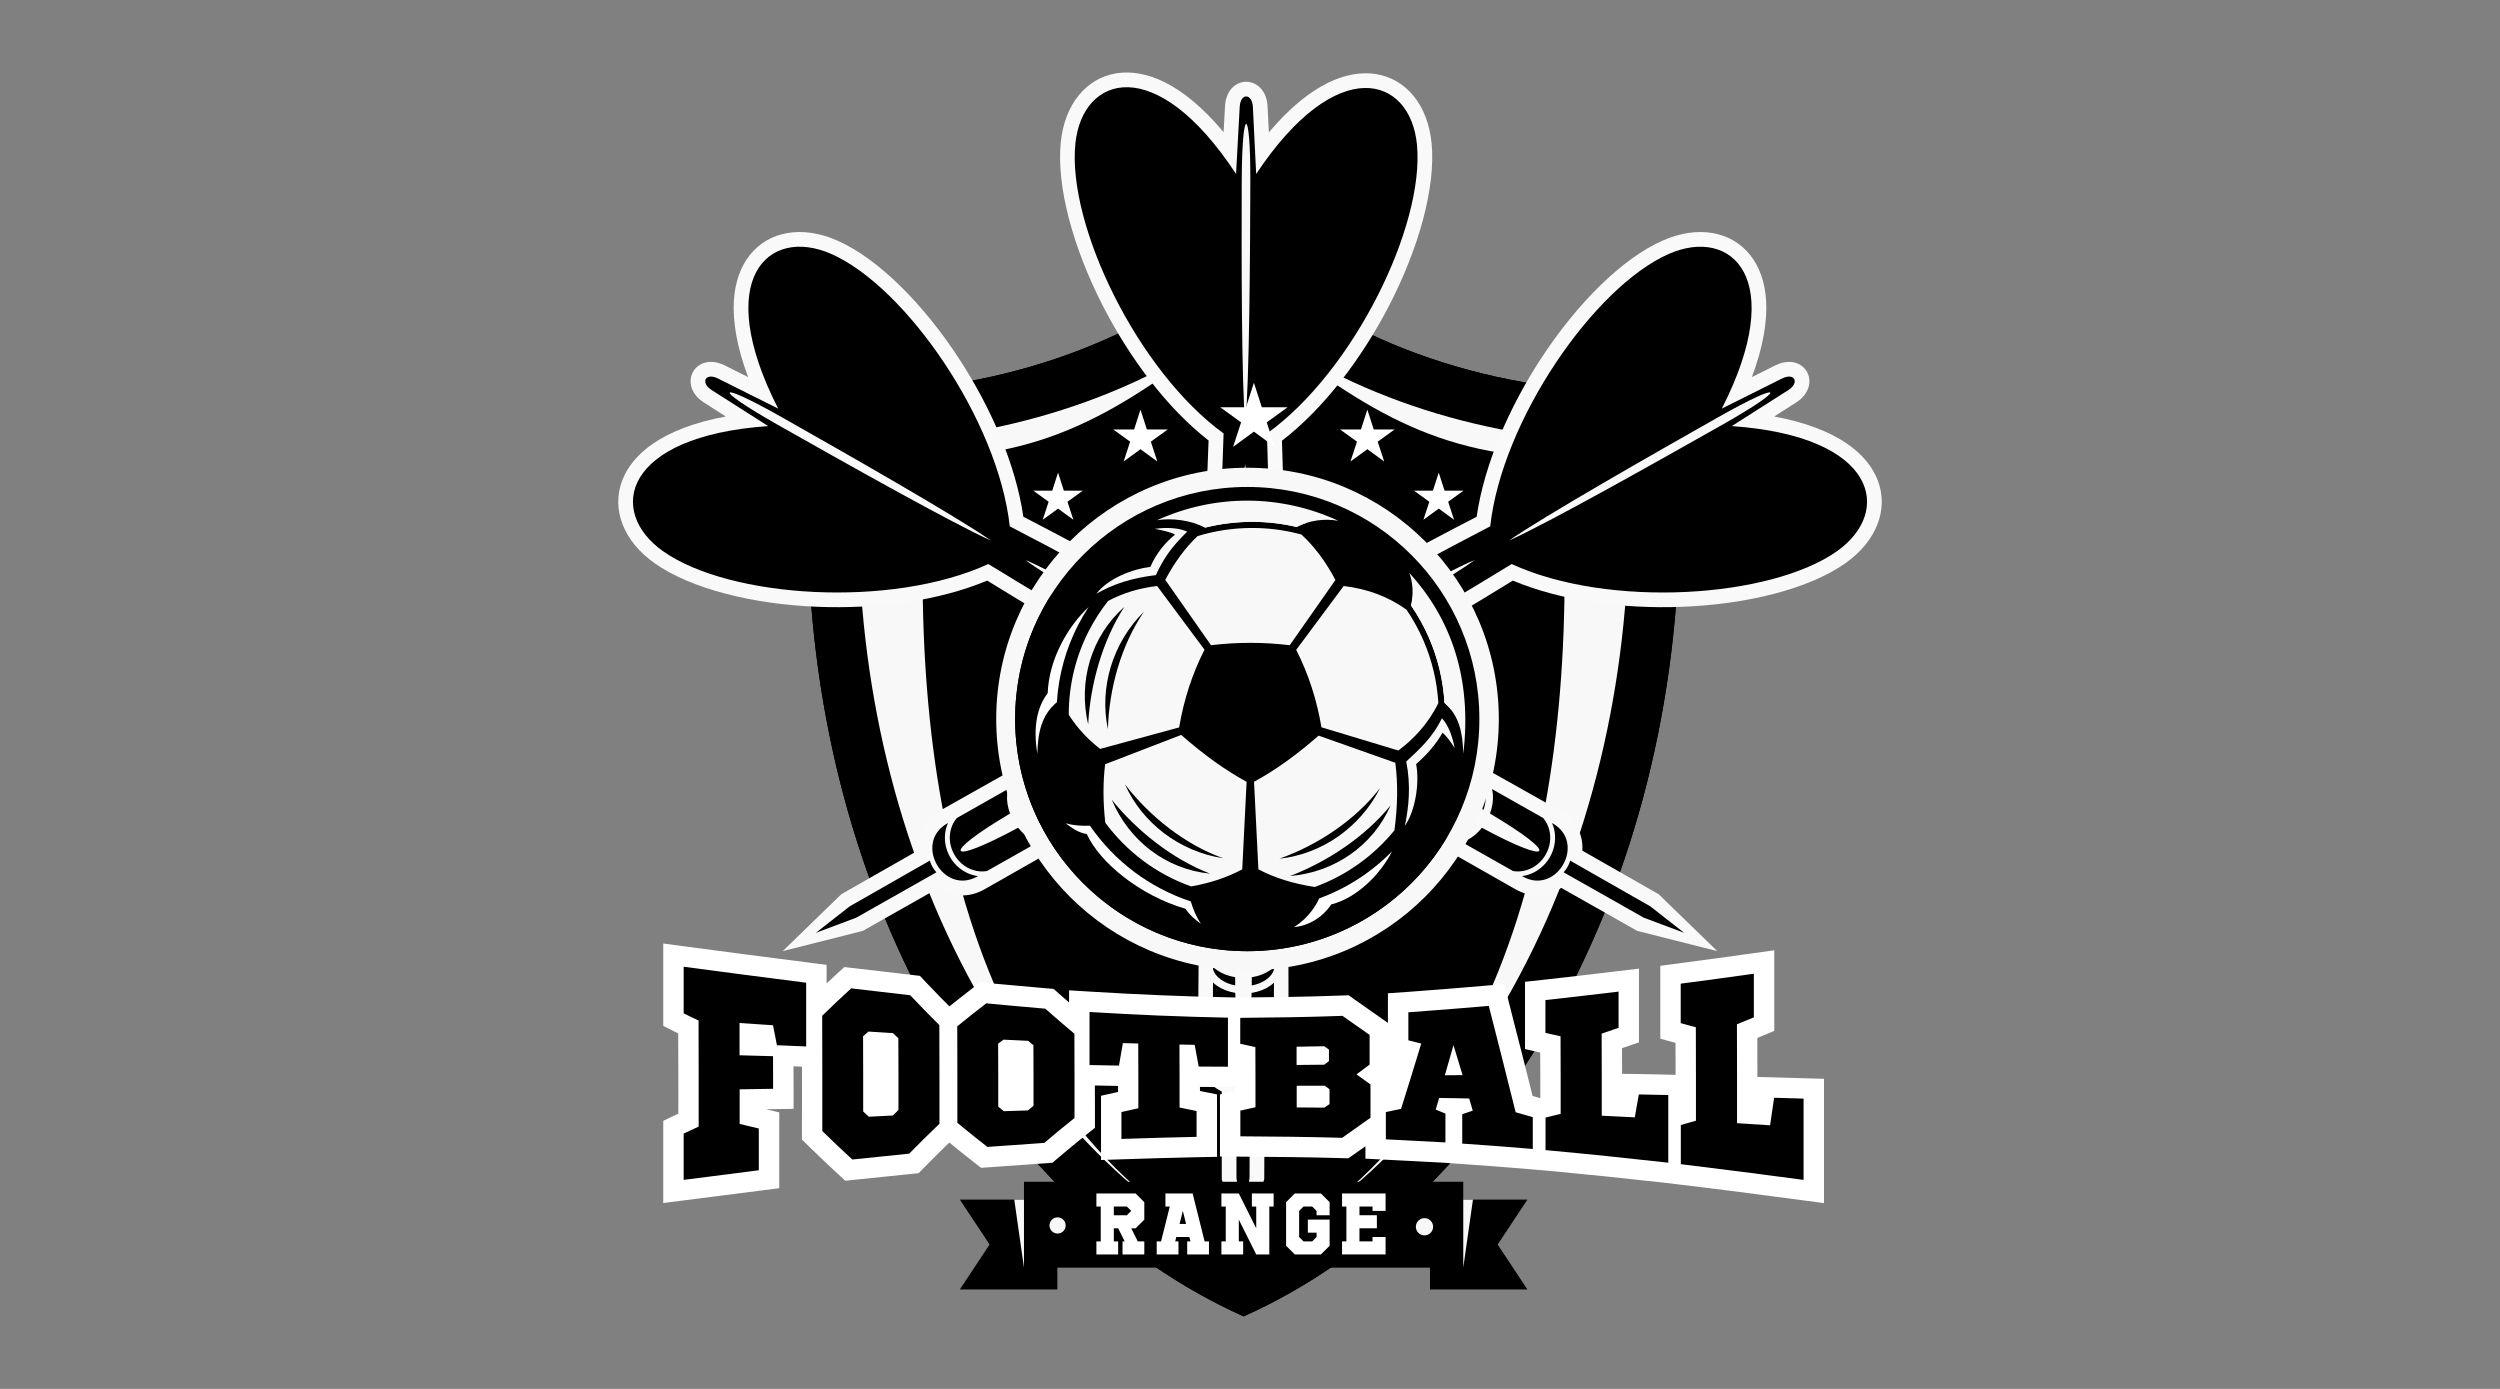 <?xml version="1.0" encoding="utf-8"?>
<!-- Generator: Adobe Illustrator 26.4.1, SVG Export Plug-In . SVG Version: 6.00 Build 0)  -->
<svg version="1.1" id="Layer_1" xmlns="http://www.w3.org/2000/svg" xmlns:xlink="http://www.w3.org/1999/xlink" x="0px" y="0px"
	 viewBox="0 0 360 200" style="enable-background:new 0 0 360 200;" xml:space="preserve">
<rect x="0" y="0" width="360" height="200" fill="#808080" stroke="none"/>
<style type="text/css">
	.st0{fill-rule:evenodd;clip-rule:evenodd;}
	.st1{fill-rule:evenodd;clip-rule:evenodd;fill:#F8F8F8;}
	.st2{fill-rule:evenodd;clip-rule:evenodd;fill:#F9F9F9;}
	.st3{fill-rule:evenodd;clip-rule:evenodd;fill:#FFFFFF;}
	.st4{fill:#FFFFFF;}
	.st5{fill:#F8F8F8;}
</style>
<g>
	<path class="st0" d="M179.081,36.04c-13.57,12.492-34.158,20.46-57.206,20.46
		c-1.524,0-3.037-0.035-4.537-0.103c-0.672,5.902-1.02,11.942-1.02,18.089
		c0,53.379,26.253,98.723,62.764,115.075c36.511-16.351,62.764-61.696,62.764-115.075
		c0-6.147-0.348-12.188-1.02-18.089c-1.501,0.069-3.014,0.103-4.537,0.103
		C213.238,56.5,192.651,48.532,179.081,36.04L179.081,36.04z"/>
	<path class="st0" d="M179.081,36.04c-13.57,12.492-34.158,20.46-57.206,20.46
		c-1.524,0-3.037-0.035-4.537-0.103c-0.672,5.902-1.02,11.942-1.02,18.089
		c0,53.379,26.253,98.723,62.764,115.075c36.511-16.351,62.764-61.696,62.764-115.075
		c0-6.147-0.348-12.188-1.02-18.089c-1.501,0.069-3.014,0.103-4.537,0.103
		C213.238,56.5,192.651,48.532,179.081,36.04L179.081,36.04z"/>
	<path class="st1" d="M123.982,63.771c-0.249,3.566-0.372,7.14-0.372,10.715
		c0,23.447,5.355,47.306,16.775,67.884c8.971,16.168,22.036,30.726,38.697,39.118
		c16.661-8.392,29.725-22.95,38.697-39.118c11.419-20.578,16.775-44.437,16.775-67.884
		c0-3.575-0.123-7.149-0.372-10.715c-19.471-0.393-39.564-6.235-55.099-18.206
		C163.546,57.536,143.453,63.378,123.982,63.771L123.982,63.771z"/>
	<path class="st0" d="M133.462,65.959c-3.038,43.488,4.377,94.754,45.619,115.529
		c41.242-20.775,48.657-72.041,45.619-115.529c-19.471-0.393-30.084-8.423-45.619-20.394
		C163.546,57.536,152.933,65.566,133.462,65.959L133.462,65.959z"/>
	<g>
		<path class="st2" d="M224.623,116.723c2.448,1.386,3.37,3.594,3.235,5.774l10.989,6.267
			l8.437,8.194l-11.524-2.91l-10.948-6.195c-1.795,1.232-4.156,1.578-6.598,0.196
			c-17.958-10.162-58.517-33.598-76.057-44.443c-7.008,2.938-15.943,4.107-24.41,3.774
			c-9.355-0.369-18.241-2.581-23.474-6.27c-2.232-1.576-3.822-3.523-4.628-5.622
			c-0.785-2.032-0.836-4.178-0.068-6.246c0.733-1.969,2.215-3.83,4.519-5.401
			c2.446-1.657,5.876-3.027,10.421-3.865l-3.188-2.037
			c-1.185-0.752-1.774-1.795-1.868-2.732c-0.068-0.582,0.049-1.149,0.33-1.652
			c0.277-0.504,0.704-0.908,1.264-1.165c0.845-0.391,2.01-0.416,3.289,0.221l3.384,1.69
			c-1.619-4.324-2.213-7.974-2.054-10.921c0.162-2.788,0.994-5.014,2.305-6.657
			c1.382-1.73,3.244-2.785,5.39-3.158c2.209-0.394,4.697-0.03,7.202,1.075
			c5.858,2.585,12.335,9.068,17.462,16.9c4.644,7.089,8.247,15.359,9.332,22.874
			C165.694,83.865,206.673,106.566,224.623,116.723z"/>
		<path class="st0" d="M112.557,60.066c9.619,5.444,25.064,14.239,30.154,17.78
			c-5.657-2.54-21.274-11.331-30.764-16.702C102.434,55.761,102.932,54.619,112.557,60.066
			L112.557,60.066z M205.677,108.433l5.528,3.129c0.437,0.418,0.698,1.051,0.764,1.782
			c0.061,0.66-0.038,1.407-0.296,2.154c-1.887-1.068-3.918-2.208-6.047-3.408
			C206.21,110.648,206.362,109.193,205.677,108.433L205.677,108.433z M210.495,117.581
			c-0.508,0.605-1.092,1.067-1.694,1.362c-0.661,0.321-1.337,0.421-1.921,0.262
			l-5.521-3.124c1.024,0.204,2.189-0.676,3.114-1.919
			C206.595,115.365,208.624,116.522,210.495,117.581L210.495,117.581z M110.626,61.358
			c-21.006,1.452-23.231,12.314-15.138,18.024c9.594,6.766,32.883,8.246,46.831,1.837
			c11.405,7.061,45.737,27.002,57.356,33.992c1.009,0.606,2.358-0.378,3.416-1.84
			c-12.301-7.021-49.964-28.602-55.417-32.716c6.342,2.56,44.156,23.693,56.568,30.657
			c0.699-1.668,0.85-3.333-0.171-3.87c-11.905-6.316-46.685-25.486-58.663-31.65
			c-1.686-15.263-14.951-34.475-25.695-39.22c-9.061-3.999-17.227,3.501-7.655,22.267
			c-2.885-1.449-5.778-2.897-8.66-4.33c-1.853-0.918-2.56,0.609-0.933,1.649
			C105.174,57.89,107.898,59.623,110.626,61.358L110.626,61.358z M226.11,123.932l11.528,6.578
			l4.879,3.816l-5.806-2.177l-11.551-6.537C225.596,125.133,225.92,124.561,226.11,123.932
			L226.11,123.932z M212.892,112.515c0.059,0.235,0.102,0.48,0.123,0.733
			c0.083,0.86-0.06,1.823-0.413,2.773c0.353,0.2,0.694,0.402,1.028,0.591
			c0.259-0.755,0.352-1.499,0.292-2.165c-0.06-0.728-0.319-1.359-0.754-1.776
			L212.892,112.515L212.892,112.515z M212.458,118.683c-0.338-0.182-0.683-0.378-1.036-0.577
			c-0.633,0.792-1.385,1.41-2.166,1.784c-0.226,0.11-0.457,0.196-0.69,0.27
			l0.276,0.156c0.582,0.157,1.255,0.056,1.911-0.268
			C211.356,119.754,211.944,119.294,212.458,118.683L212.458,118.683z M214.85,113.624
			l7.363,4.167c0.437,0.513,0.747,1.124,0.897,1.782c0.266,1.109,0.109,2.357-0.524,3.475
			c-0.629,1.112-1.619,1.891-2.705,2.232c-0.642,0.21-1.328,0.265-1.993,0.155
			l-7.363-4.167c0.233-0.074,0.459-0.162,0.686-0.272
			c0.788-0.38,1.549-0.999,2.184-1.8c10.297,5.566,11.336,3.976,1.157-2.045
			c0.361-0.96,0.5-1.93,0.417-2.797C214.948,114.101,214.909,113.858,214.85,113.624
			L214.85,113.624z M223.492,118.514c0.126,0.292,0.229,0.593,0.306,0.903
			c0.293,1.276,0.126,2.706-0.595,3.98c-0.721,1.274-1.861,2.153-3.105,2.558
			c-0.305,0.094-0.617,0.161-0.932,0.203l0.089,0.05c4.918,2.783,9.244-4.862,4.326-7.644
			L223.492,118.514z"/>
	</g>
	<g>
		<path class="st2" d="M172.52,151.506c-0.009,2.813,1.452,4.708,3.413,5.67l0.001,12.651
			l2.939,11.388l3.181-11.452l0.041-12.579c1.959-0.949,3.43-2.829,3.439-5.635
			c0.067-20.634-0.203-67.476-0.935-88.085c6.023-4.633,11.465-11.816,15.37-19.336
			c4.313-8.309,6.793-17.124,6.181-23.498c-0.263-2.72-1.167-5.065-2.592-6.806
			c-1.376-1.688-3.215-2.795-5.392-3.153c-2.074-0.338-4.425,0.027-6.93,1.25
			c-2.651,1.304-5.54,3.605-8.519,7.139l-0.19-3.779
			c-0.066-1.402-0.68-2.43-1.448-2.976c-0.472-0.347-1.023-0.526-1.598-0.532
			c-0.575-0.009-1.138,0.162-1.638,0.522c-0.758,0.541-1.357,1.54-1.437,2.966
			l-0.208,3.777c-2.955-3.548-5.831-5.873-8.47-7.194
			c-2.502-1.24-4.849-1.62-6.925-1.295c-2.187,0.344-4.026,1.439-5.413,3.118
			c-1.436,1.724-2.353,4.065-2.634,6.789c-0.656,6.369,1.768,15.208,6.032,23.54
			c3.858,7.546,9.258,14.772,15.249,19.436C173.164,84.038,172.587,130.881,172.52,151.506z"/>
		<path class="st0" d="M178.81,26.089c0.036-11.059,1.274-10.925,1.239,0.004
			c-0.035,10.904-0.134,28.826-0.729,34.998C178.765,54.915,178.774,37.142,178.81,26.089
			L178.81,26.089z M174.702,130.941c0.322,0.971,1.66,1.56,3.201,1.767
			c-0.012,2.444-0.027,4.773-0.034,6.942c-0.776-0.146-1.474-0.43-2.017-0.81
			c-0.603-0.419-1.022-0.96-1.169-1.546L174.702,130.941L174.702,130.941z M180.263,139.657
			c0.007-2.15,0.007-4.486,0.013-6.925c1.538-0.187,2.879-0.764,3.209-1.754
			l-0.02,6.344c-0.152,0.585-0.573,1.123-1.179,1.539
			C181.732,139.237,181.041,139.516,180.263,139.657L180.263,139.657z M180.888,25.052
			c-0.156-3.23-0.312-6.454-0.474-9.664c-0.099-1.928-1.775-2.071-1.895-0.006
			c-0.182,3.214-0.358,6.444-0.528,9.668c-11.561-17.611-22.121-14.232-23.135-4.38
			c-1.2,11.684,8.92,32.723,21.343,41.748c-0.579,13.459-1.152,53.167-1.562,66.638
			c-0.039,1.153,1.482,1.846,3.277,2.065c0.098-14.232,0.47-57.548,1.387-64.326
			c0.873,6.775,0.965,50.182,0.972,64.346c1.794-0.195,3.317-0.879,3.29-2.056
			c-0.318-13.556-0.635-53.257-1.12-66.663c12.476-8.943,22.726-29.908,21.6-41.593
			C203.092,10.971,192.554,7.523,180.888,25.052L180.888,25.052z M178.047,156.368
			c0.64,0.147,1.298,0.149,1.93,0.006l-0.043,13.272l-0.985,6.122l-0.898-6.128
			L178.047,156.368L178.047,156.368z M174.676,139.23l-0.001,0.317
			c0.147,0.585,0.567,1.122,1.169,1.535c0.549,0.382,1.241,0.67,2.025,0.819
			c0.001-0.384-0.005-0.78-0.004-1.185c-1.001-0.164-1.907-0.517-2.614-1.015
			C175.042,139.557,174.85,139.398,174.676,139.23L174.676,139.23z M180.248,141.908
			c0.785-0.144,1.476-0.427,2.03-0.806c0.606-0.409,1.028-0.944,1.179-1.528
			l0.001-0.317c-0.179,0.166-0.368,0.324-0.576,0.466
			c-0.712,0.493-1.621,0.84-2.623,0.998C180.259,141.128,180.257,141.525,180.248,141.908
			L180.248,141.908z M174.668,141.481c0.175,0.167,0.366,0.321,0.576,0.465
			c0.712,0.501,1.623,0.861,2.636,1.023c0.189,11.824,2.085,11.71,2.349,0.008
			c1.011-0.155,1.925-0.509,2.646-1.006c0.208-0.142,0.397-0.296,0.576-0.461
			l-0.027,8.46c-0.234,0.632-0.622,1.202-1.122,1.655
			c-0.834,0.775-2.002,1.249-3.279,1.245c-1.285-0.004-2.447-0.485-3.279-1.266
			c-0.497-0.457-0.874-1.028-1.104-1.662L174.668,141.481L174.668,141.481z M174.636,151.512
			c-0.018,5.65,8.765,5.679,8.783,0.028l0-0.102c-0.193,0.252-0.405,0.49-0.638,0.709
			c-0.968,0.88-2.296,1.435-3.761,1.431s-2.789-0.568-3.752-1.455
			c-0.231-0.22-0.442-0.459-0.633-0.713L174.636,151.512z"/>
	</g>
	<g>
		<path class="st2" d="M135.377,116.723c-2.448,1.386-3.37,3.594-3.235,5.774l-10.989,6.267
			l-8.437,8.194l11.524-2.91l10.948-6.195c1.795,1.232,4.156,1.578,6.598,0.196
			c17.958-10.162,58.517-33.598,76.057-44.443c7.008,2.938,15.943,4.107,24.41,3.774
			c9.355-0.369,18.241-2.581,23.474-6.27c2.232-1.576,3.822-3.523,4.628-5.622
			c0.785-2.032,0.836-4.178,0.068-6.246c-0.733-1.969-2.215-3.83-4.519-5.401
			c-2.446-1.657-5.876-3.027-10.421-3.865l3.188-2.037
			c1.185-0.752,1.774-1.795,1.868-2.732c0.068-0.582-0.049-1.149-0.33-1.652
			c-0.277-0.504-0.704-0.908-1.264-1.165c-0.845-0.391-2.01-0.416-3.289,0.221
			l-3.384,1.69c1.619-4.324,2.213-7.974,2.054-10.921
			c-0.162-2.788-0.994-5.014-2.305-6.657c-1.382-1.73-3.244-2.785-5.39-3.158
			c-2.209-0.394-4.697-0.03-7.202,1.075c-5.858,2.585-12.335,9.068-17.462,16.9
			c-4.644,7.089-8.247,15.359-9.332,22.874C194.306,83.865,153.327,106.566,135.377,116.723z"/>
		<path class="st0" d="M247.443,60.066c9.625-5.447,10.122-4.305,0.61,1.078
			c-9.49,5.37-25.107,14.162-30.764,16.702C222.38,74.305,237.824,65.51,247.443,60.066
			L247.443,60.066z M154.323,108.433c-0.684,0.761-0.533,2.215,0.05,3.656
			c-2.129,1.2-4.16,2.34-6.047,3.408c-0.258-0.747-0.357-1.493-0.296-2.154
			c0.066-0.731,0.328-1.364,0.764-1.782L154.323,108.433L154.323,108.433z M149.505,117.581
			c1.871-1.059,3.9-2.216,6.022-3.419c0.924,1.243,2.09,2.123,3.114,1.919
			l-5.521,3.124c-0.584,0.158-1.26,0.059-1.921-0.262
			C150.598,118.648,150.013,118.186,149.505,117.581L149.505,117.581z M249.374,61.358
			c2.729-1.735,5.452-3.468,8.161-5.198c1.626-1.041,0.92-2.568-0.933-1.649
			c-2.882,1.433-5.776,2.881-8.66,4.33c9.573-18.767,1.406-26.266-7.655-22.267
			c-10.744,4.745-24.009,23.957-25.695,39.22c-11.979,6.164-46.758,25.334-58.663,31.65
			c-1.021,0.537-0.869,2.202-0.171,3.87c12.413-6.964,50.226-28.097,56.568-30.657
			c-5.453,4.114-43.116,25.694-55.417,32.716c1.058,1.462,2.406,2.446,3.416,1.84
			c11.619-6.99,45.951-26.931,57.356-33.992c13.948,6.409,37.238,4.928,46.831-1.837
			C272.604,73.672,270.38,62.81,249.374,61.358L249.374,61.358z M133.89,123.932
			c0.189,0.628,0.514,1.201,0.951,1.68l-11.551,6.537l-5.806,2.177l4.879-3.816
			L133.89,123.932L133.89,123.932z M147.108,112.515l-0.276,0.156
			c-0.435,0.417-0.694,1.048-0.754,1.776c-0.06,0.666,0.033,1.41,0.292,2.165
			c0.334-0.189,0.675-0.391,1.028-0.591c-0.353-0.951-0.495-1.913-0.413-2.773
			C147.006,112.995,147.049,112.75,147.108,112.515L147.108,112.515z M147.542,118.683
			c0.514,0.611,1.102,1.071,1.705,1.365c0.656,0.324,1.329,0.425,1.911,0.268
			l0.276-0.156c-0.233-0.073-0.464-0.16-0.69-0.27
			c-0.781-0.374-1.533-0.992-2.166-1.784C148.225,118.305,147.88,118.501,147.542,118.683
			L147.542,118.683z M145.15,113.624c-0.058,0.235-0.098,0.477-0.118,0.73
			c-0.083,0.866,0.056,1.837,0.417,2.797c-10.178,6.021-9.14,7.611,1.157,2.045
			c0.636,0.802,1.396,1.42,2.184,1.8c0.226,0.11,0.453,0.198,0.686,0.272l-7.363,4.167
			c-0.665,0.11-1.352,0.055-1.993-0.155c-1.087-0.341-2.076-1.12-2.705-2.232
			c-0.633-1.119-0.79-2.366-0.524-3.475c0.15-0.658,0.46-1.269,0.897-1.782
			L145.15,113.624L145.15,113.624z M136.419,118.564c-4.918,2.783-0.592,10.427,4.326,7.644
			l0.089-0.05c-0.315-0.042-0.626-0.109-0.932-0.203
			c-1.244-0.405-2.384-1.284-3.105-2.558c-0.721-1.274-0.888-2.704-0.595-3.98
			c0.077-0.309,0.18-0.611,0.306-0.903L136.419,118.564z"/>
	</g>
	<g>
		<polygon class="st3" points="180.563,55.117 179.423,58.651 175.71,58.644 178.718,60.82 
			177.564,64.349 180.563,62.161 183.563,64.349 182.409,60.82 185.417,58.644 181.704,58.651 
			180.563,55.117 		"/>
		<polygon class="st3" points="164.23,58.989 163.307,61.847 160.304,61.841 162.737,63.601 
			161.804,66.456 164.23,64.686 166.656,66.456 165.722,63.601 168.155,61.841 165.152,61.847 
			164.23,58.989 		"/>
		<polygon class="st3" points="196.897,58.989 195.974,61.847 192.971,61.841 195.404,63.601 
			194.47,66.456 196.897,64.686 199.323,66.456 198.389,63.601 200.822,61.841 197.819,61.847 
			196.897,58.989 		"/>
		<polygon class="st3" points="152.359,68.06 151.52,70.658 148.79,70.653 151.002,72.253 
			150.153,74.848 152.359,73.239 154.565,74.848 153.716,72.253 155.928,70.653 153.197,70.658 
			152.359,68.06 		"/>
		<polygon class="st3" points="207.179,68.06 206.34,70.658 203.61,70.653 205.822,72.253 
			204.973,74.848 207.179,73.239 209.384,74.848 208.536,72.253 210.747,70.653 208.017,70.658 
			207.179,68.06 		"/>
	</g>
	<g>
		<path class="st1" d="M192.854,95.462c0.337,0,0.609,0.273,0.609,0.609s-0.273,0.609-0.609,0.609
			c-0.336,0-0.609-0.273-0.609-0.609S192.517,95.462,192.854,95.462L192.854,95.462z"/>
		<path class="st1" d="M179.642,67.353c19.986,0,36.187,16.202,36.187,36.187
			c0,19.986-16.202,36.187-36.187,36.187c-19.986,0-36.187-16.201-36.187-36.187
			C143.454,83.554,159.656,67.353,179.642,67.353L179.642,67.353z"/>
		<path class="st0" d="M179.605,70.121c18.46,0,33.425,14.965,33.425,33.425
			c0,18.46-14.965,33.425-33.425,33.425c-18.46,0-33.425-14.965-33.425-33.425
			C146.179,85.086,161.144,70.121,179.605,70.121L179.605,70.121z"/>
		<path class="st1" d="M180.445,74.333c15.751,0,28.52,12.769,28.52,28.519
			c0,15.751-12.769,28.52-28.52,28.52c-15.751,0-28.52-12.769-28.52-28.52
			C151.925,87.101,164.694,74.333,180.445,74.333L180.445,74.333z"/>
		<path class="st0" d="M174.264,125.808c-5.465-2.105-10.575-6.189-14.169-10.64
			C162.555,121.038,167.887,125.184,174.264,125.808L174.264,125.808z M176.169,123.594
			c-5.493-1.945-10.608-6.012-14.169-10.64C164.46,118.464,169.793,122.624,176.169,123.594
			L176.169,123.594z"/>
		<path class="st0" d="M200.258,115.96c-3.691,4.547-9.154,8.145-14.498,10.187
			C192.102,125.621,197.694,121.831,200.258,115.96L200.258,115.96z M198.741,113.463
			c-3.547,4.623-8.996,8.231-14.498,10.187C190.243,123.013,195.848,119.228,198.741,113.463
			L198.741,113.463z"/>
		<path class="st0" d="M161.904,87.392c-3.184,4.915-4.917,11.223-5.209,16.937
			C155.235,98.133,157.112,91.644,161.904,87.392L161.904,87.392z M164.747,88.063
			c-3.3,4.802-5.048,11.1-5.209,16.936C158.289,99.096,160.158,92.595,164.747,88.063
			L164.747,88.063z"/>
		<path class="st0" d="M185.72,92.912l6.581-9.392c-1.395-2.652-3.028-4.835-4.901-6.549
			c-0.141-0.039-0.283-0.076-0.424-0.112c-2.129-0.543-4.36-0.832-6.659-0.832
			c-2.741,0-5.383,0.409-7.869,1.17c-1.767,1.674-3.316,3.775-4.648,6.304l6.586,9.409
			C178.149,92.457,181.957,92.457,185.72,92.912L185.72,92.912z M186.346,133.5
			c9.925-2.528,17.131-7.958,20.288-14.947c2.145-2.869,3.504-6.212,4.079-10.028
			c-0.077-3.051-0.605-5.491-2.707-7.32c-0.195-3.27-0.958-6.388-2.19-9.257
			c-0.717-1.669-1.593-3.254-2.61-4.735c0.374-1.587,0.366-3.195-0.251-4.676
			c-2.555-3.277-5.97-5.945-10.245-7.549c-2.146-0.347-4.148-0.048-6.007,0.897
			c-2.051-0.483-4.19-0.739-6.387-0.739c-2.329,0-4.592,0.288-6.756,0.83
			c-1.907-1.016-3.967-1.345-6.181-0.988c-4.266,1.601-7.676,4.262-10.23,7.529h-0
			c-6.218,6.282-8.812,14.945-7.772,26.008c0.575,3.816,1.935,7.159,4.079,10.028
			c3.6,7.436,10.363,12.419,20.288,14.947C177.542,134.162,182.55,134.162,186.346,133.5
			L186.346,133.5z M153.608,118.641c-0.05-0.027-0.101-0.056-0.151-0.088
			C153.507,118.583,153.558,118.612,153.608,118.641L153.608,118.641z M202.539,87.796
			c-2.585-1.864-5.602-3.001-9.05-3.41l-6.837,9.192
			c1.747,3.425,2.96,7.142,3.637,11.151l11.069,3.344
			c2.062-1.517,4.296-3.796,5.766-6.837c-0.191-3.16-0.928-6.171-2.118-8.941
			C204.326,90.711,203.498,89.206,202.539,87.796L202.539,87.796z M200.797,119.572
			c0.475-3.532,0.518-6.777,0.127-9.734l-11.039-3.909
			c-3.221,2.817-6.323,5.033-9.304,6.647l0.628,12.607
			c2.342,1.241,5.079,2.078,8.116,2.543c2.269-0.822,4.393-1.946,6.323-3.323
			C197.572,123.028,199.304,121.402,200.797,119.572L200.797,119.572z M178.883,125.187
			l0.629-12.611c-3.016-1.633-6.156-3.882-9.418-6.747l-10.952,4.219
			c-0.323,2.587-0.317,5.391,0.017,8.414c1.521,2.062,3.336,3.894,5.384,5.434
			c2.104,1.582,4.455,2.855,6.985,3.752C174.279,127.161,176.731,126.34,178.883,125.187
			L178.883,125.187z M153.902,102.921c1.31,2.077,2.953,3.718,4.525,4.923l11.372-3.096
			c0.678-4.025,1.896-7.756,3.652-11.192l-6.824-9.172
			c-2.6,0.306-4.955,1.024-7.065,2.156c-1.051,1.332-1.976,2.768-2.758,4.289
			c-1.855,3.611-2.903,7.709-2.903,12.056V102.921L153.902,102.921z"/>
		<path class="st3" d="M189.952,129.373c-0.258,0.603-0.599,1.18-1.021,1.731
			c-0.677,0.932-1.539,1.731-2.584,2.397c2.179-0.188,4.161-1.473,5.358-3.266
			c3.665-0.919,7.046-4.29,8.756-7.646c-1.165,1.19-2.434,2.278-3.793,3.248
			C194.616,127.3,192.36,128.496,189.952,129.373L189.952,129.373z"/>
		<path class="st1" d="M207.717,105.509c0.538,0.423,1.313,1.448,1.757,2.233
			c-0.359-1.917-0.968-3.356-1.829-4.317c-1.389,2.803-3.16,4.397-5.145,6.228
			c0.688,3.52,0.365,6.548-0.195,9.265c1.566-2.25,2.117-6.309,1.617-8.889
			C205.501,108.655,206.829,107.122,207.717,105.509L207.717,105.509z"/>
		<path class="st1" d="M210.716,108.519c1.3-10.878-1.83-19.517-7.768-26.016
			c0.526,1.462,0.606,3.022,0.239,4.682c1.025,1.489,1.907,3.084,2.629,4.763
			c1.232,2.869,1.994,5.987,2.19,9.257c2.076,1.807,2.618,4.21,2.704,7.208
			C210.712,108.448,210.714,108.484,210.716,108.519L210.716,108.519z"/>
		<path class="st1" d="M173.56,75.976c-1.952-1.021-4.73-1.424-6.944-1.066
			c8.424-3.824,17.874-3.715,26.096,0.078c-2.146-0.347-4.148-0.048-6.007,0.897
			c-2.051-0.483-4.19-0.739-6.387-0.739C177.989,75.145,175.725,75.434,173.56,75.976
			L173.56,75.976z"/>
		<path class="st1" d="M169.204,76.992c-0.569-0.381-2.031-0.661-2.915-0.841
			c1.934-0.251,3.491-0.116,4.67,0.405c-2.236,2.187-3.386,3.804-4.515,6.259
			c-3.56,0.434-6.151,1.306-8.562,2.678c1.657-2.184,5.164-3.547,7.772-3.868
			C166.474,79.699,167.853,78.056,169.204,76.992L169.204,76.992z"/>
		<path class="st3" d="M156.758,87.42c-2.815,2.593-5.703,7.33-5.892,12.404
			c-1.496,1.935-2.14,4.835-1.489,8.701c0.078-3.102,0.623-5.572,2.815-7.412
			c0.247-3.974,1.319-7.728,3.048-11.092C155.7,89.125,156.208,88.257,156.758,87.42
			L156.758,87.42z"/>
		<path class="st3" d="M156.955,118.901c-1.107,0.041-2.23-0.002-3.498-0.347
			c0.901,0.675,1.727,1.31,3.048,1.559c1.878,4.108,7.643,8.845,14.212,10.754
			c0.593,0.901,1.439,1.617,2.212,2.147c-0.737-1.093-1.136-2.146-1.454-3.21
			c-2.967-0.975-5.718-2.427-8.163-4.266C160.851,123.686,158.701,121.443,156.955,118.901
			L156.955,118.901z"/>
		<path class="st0" d="M180.697,135.184c-18.46,0-33.425-14.965-33.425-33.426
			c0-6.002,1.582-11.634,4.351-16.503c-3.442,5.255-5.444,11.539-5.444,18.29
			c0,2.913,0.373,5.739,1.073,8.433c3.737,14.377,16.805,24.992,32.352,24.992
			c5.95,0,11.538-1.555,16.378-4.281c5.293-2.981,9.692-7.362,12.696-12.642
			C202.709,129.163,192.406,135.184,180.697,135.184L180.697,135.184z"/>
	</g>
	<g>
		<path class="st4" d="M119.03,141.511v0.101c0.67-0.631,1.202-1.127,1.567-1.458l0.991-0.9
			l1.317,0.153c1.411,0.164,2.826,0.329,4.243,0.495l4.255,0.496l1.064,0.125l0.739,0.783
			c0.709,0.752,1.394,1.465,2.056,2.143c0.487,0.499,0.973,0.99,1.455,1.474
			c0.413-0.334,0.872-0.701,1.382-1.105c0.676-0.536,1.388-1.091,2.14-1.667
			l0.91-0.697l1.146,0.111c1.529,0.148,4.589,0.416,7.653,0.684l0.823,0.072l0.954,0.084
			l0.735,0.652c0.436,0.387,0.932,0.821,1.488,1.302v-1.751l3.113,0.19
			c6.68,0.407,13.291,0.693,19.806,0.816l1.643,0.031l0.062-0.001
			c2.427-0.02,4.865-0.047,7.333-0.092c2.383-0.043,4.811-0.105,7.31-0.197l0.99-0.036
			l0.813,0.576c0.259,0.184,0.918,0.648,1.934,1.362
			c1.722,1.211,1.579,1.115,1.946,1.371l0.962,0.671v-1.527v-2.737l2.745-0.192
			c3.482-0.244,7.356-0.57,11.245-0.896l0.288-0.025l2.477-0.208l0.614,2.425
			c0.834,3.296,0.777,3.075,0.798,3.157c0.532,2.073,1.069,4.164,1.121,4.372
			c0.241,0.963,0.485,1.931,0.73,2.902c0.253,1.001,0.507,2.009,0.813,3.242
			c0.134,0.04,0.388,0.114,0.842,0.246l0.178,0.052l0.082-0.02
			c0.001-0.795,0.001-0.532,0.003-0.001l0.011-0.003
			c0.001-1.086,0.002-2.173-0.002-3.262v-0.011l-0-0.02l0,0
			c-0.006-1.326-0.012-2.386-0.016-3.225l-2.188-0.499v-2.335v-4.724v-2.629l2.63-0.288
			c1.456-0.16,3.259-0.366,5.236-0.597c1.159-0.135,3.209-0.378,5.26-0.622l3.285-0.39
			v3.307v5.215v2.096l-1.987,0.683l-0.45,0.155c-0.003,0.725-0.007-0.026-0.004,0.857
			c0.003,0.902,0.007,1.868,0.011,2.833l2.444,0.037
			c0.764,0.012,1.47,0.025,2.138,0.038c0.772,0.016,1.473,0.032,2.138,0.048l0.986,0.023
			l-0-0.123l-0-0.087c-0.007-1.907-0.014-3.33-0.019-4.395l-0.015-0.004
			l-2.171-0.59v-2.247v-5.684v-2.571l2.561-0.335c1.545-0.202,3.304-0.437,5.248-0.701
			c1.518-0.206,3.283-0.451,5.26-0.729l3.343-0.47v3.375v6.283v1.952l-1.815,0.759
			c-0.22,0.092-0.426,0.177-0.621,0.258c-0.002,1.699-0.008,0.394-0.005,1.593
			c0.003,1.186,0.007,2.373,0.011,3.559l0.001,0.459l2.488,0.071l2.115,0.06
			l2.127,0.06l2.86,0.081v2.848v5.856v5.85v3.346l-3.32-0.44
			c-3.165-0.42-6.236-0.826-8.832-1.16c-2.352-0.303-5.162-0.654-8.808-1.091
			l-2.258-0.271c-2.952-0.328-5.753-0.629-8.346-0.896c-2.605-0.268-5.092-0.514-7.431-0.733
			v0.003l-3.193-0.281c-3.414-0.3-6.523-0.52-9.632-0.739l-0.482-0.034l-2.482-0.175
			c-1.395-0.076-2.786-0.149-4.175-0.221c-1.986-0.102-3.147-0.161-4.272-0.218
			l-2.803-0.142v-1.786c-0.712,0.504-1.3,0.918-1.672,1.178l-0.796,0.556l-0.961-0.027
			c-2.473-0.07-4.895-0.117-7.284-0.149c-2.456-0.033-4.886-0.052-7.307-0.066
			l-2.929-0.017v-2.912v-3.701V157.601l2.192-0.51l0-0.55l-1.053-0.005
			c-0.701-0.003-1.403-0.006-2.104-0.009c-0.639-0.003-1.279-0.007-1.918-0.011
			l-0,0.582l0.002,0.001c0.002-0.549,0.004-0.856,0.005,0.001l0.086,0.018l2.366,0.477
			v2.395v3.72v2.875l-2.895,0.054c-1.733,0.032-3.54,0.079-5.382,0.132
			c-1.701,0.049-3.547,0.109-5.393,0.169l-3.032,0.098v-3.027v-3.876v-2.344l2.297-0.516
			l0.152-0.034c0-0.289,0-0.577,0-0.866c-0.858-0.019-1.64-0.033-2.418-0.046
			l-0.916-0.017c0.001,0.887-0,1.775-0.001,2.663c-0.005,3.71,0.01-7.422,0.01,2.023
			v1.411l-1.114,0.886c-0.47,0.374-0.846,0.675-1.078,0.861
			c-0.171,0.138-0.502,0.41-1.053,0.866c-0.485,0.4-0.831,0.689-1.078,0.895
			c-0.516,0.432-0.858,0.72-1.076,0.905l-0.735,0.622l-0.953,0.067
			c-2.155,0.152-0.86,0.06-3.181,0.223c-1.056,0.074-2.058,0.145-5.012,0.354
			l-1.114,0.079l-0.896-0.699c-0.865-0.675-1.601-1.256-2.201-1.737
			c-0.432-0.347-0.924-0.747-1.479-1.202c-0.165,0.159-0.321,0.309-0.464,0.447
			c-0.367,0.356-0.724,0.705-1.064,1.044c-0.36,0.358-0.719,0.718-1.078,1.079
			c-0.363,0.365-0.725,0.731-1.088,1.098l-0.734,0.742l-1.046,0.108l-2.961,0.305
			c-1.746,0.18-3.489,0.36-5.231,0.539l-1.313,0.135l-0.973-0.893
			c-0.688-0.632-1.424-1.319-2.201-2.058c-0.707-0.671-1.433-1.372-2.178-2.1
			l-0.896-0.875v-1.227c0-11.061,0.007,4.148,0.013-2.765
			c0.002-1.844,0.004-3.688-0.002-5.531l-0-0.051l-0.003-0.926l-1.221-0.051
			c0.014,1.629,0.014,2.436,0.014,3.241v2.89l-2.906,0.039
			c-0.353,0.005-0.712,0.01-1.075,0.016l1.916,0.448v2.328v6.013l-0,2.576
			l-2.573,0.33c-2.164,0.278-4.328,0.554-6.488,0.83l-4.333,0.554l-3.308,0.423v-3.33
			v-6.663v-1.85l1.689-0.803c0.106-0.05,0.204-0.096,0.473-0.22
			c0-3.603,0.003-1.477,0.005-0.002l0.007-0.003l0.001-0.68
			c0.002-1.697,0.003-3.394-0.002-5.092l-0-0.1
			c-0.008-2.611-0.016-4.42-0.022-5.682c-0.153-0.076-0.328-0.164-0.531-0.266
			l-1.62-0.817v-1.802v-6.709v-3.347l3.319,0.441c2.935,0.39,5.874,0.779,8.815,1.163
			c3.137,0.41,6.117,0.795,8.816,1.136l2.573,0.325V141.511L119.03,141.511z"/>
		<path d="M116.09,150.688c0-1.529,0-3.06,0-4.586c0-1.528,0-3.06,0-4.591
			c-5.886-0.743-11.773-1.519-17.643-2.299c0,2.237,0,4.475,0,6.709
			c0.693,0.35,1.419,0.691,2.145,1.028c0,2.547,0.008,5.095,0.016,7.639
			c0.008,2.548,0,5.092,0,7.639c-0.725,0.338-1.451,0.675-2.161,1.013
			c0,2.222,0,4.444,0,6.663c3.596-0.46,7.209-0.92,10.821-1.384c0-2.004,0-4.008,0-6.013
			c-0.919-0.215-1.839-0.433-2.758-0.66c0-1.657,0-3.318,0-4.981
			c1.597-0.028,3.209-0.058,4.822-0.08c0-1.562,0-3.128-0.016-4.693
			c-1.613-0.049-3.225-0.089-4.822-0.132c0-1.55,0-3.1,0-4.653
			c1.596,0.107,3.209,0.218,4.822,0.332c0.177,0.96,0.371,1.921,0.565,2.875
			C113.283,150.572,114.687,150.63,116.09,150.688L116.09,150.688z M135.28,161.823
			c0-2.366,0.008-4.736,0-7.102c-0.008-2.37-0.016-4.739-0.016-7.108
			c-1.403-1.393-2.806-2.827-4.193-4.297c-2.838-0.331-5.677-0.663-8.499-0.992
			c-1.403,1.274-2.79,2.593-4.177,3.947c0,2.768,0.008,5.537,0.016,8.302
			c0.008,2.765,0,5.531,0,8.296c1.435,1.403,2.871,2.768,4.322,4.101
			c2.725-0.279,5.451-0.562,8.192-0.844c0.726-0.734,1.448-1.464,2.177-2.188
			C133.826,163.22,134.555,162.517,135.28,161.823L135.28,161.823z M128.588,148.767
			c0.258,0.245,0.516,0.494,0.774,0.743c0,1.719,0.008,3.444,0.016,5.162
			c0.008,1.719,0,3.444,0,5.162c-0.274,0.27-0.548,0.534-0.806,0.798
			c-1.161,0.058-2.322,0.117-3.467,0.175c-0.274-0.252-0.548-0.503-0.806-0.758
			c0-1.802,0.008-3.609,0-5.411c-0.008-1.801-0.016-3.609-0.016-5.414
			c0.258-0.227,0.516-0.455,0.774-0.678C126.233,148.616,127.411,148.69,128.588,148.767
			L128.588,148.767z M154.729,160.994c0-2.023,0.008-4.048,0-6.071
			c-0.008-2.023-0.016-4.048-0.016-6.071c-1.403-1.166-2.806-2.372-4.193-3.603
			c-2.838-0.248-5.676-0.494-8.499-0.767c-1.403,1.074-2.79,2.176-4.177,3.311
			c0,2.314,0.008,4.635,0.016,6.949c0.008,2.314,0,4.632,0,6.946
			c1.435,1.185,2.871,2.336,4.322,3.468c2.726-0.194,5.451-0.384,8.192-0.577
			c0.726-0.614,1.449-1.222,2.177-1.823C153.276,162.158,154.004,161.571,154.729,160.994
			L154.729,160.994z M148.037,149.878c0.258,0.212,0.516,0.417,0.774,0.626
			c0,1.454,0.008,2.912,0.016,4.364c0.008,1.455,0,2.912,0,4.364
			c-0.274,0.224-0.548,0.448-0.806,0.669c-1.161,0.037-2.322,0.074-3.467,0.111
			c-0.274-0.212-0.548-0.426-0.806-0.644c0-1.51,0.008-3.03,0-4.542
			c-0.008-1.513-0.016-3.029-0.016-4.542c0.258-0.193,0.516-0.384,0.774-0.574
			C145.682,149.767,146.859,149.822,148.037,149.878L148.037,149.878z M176.823,153.607
			c0-1.176,0-2.354,0-3.529c0-1.179,0-2.354,0-3.536c-6.644-0.126-13.289-0.411-19.933-0.816
			c0,1.277,0,2.55,0,3.821c0,1.274,0,2.547,0,3.818c1.403,0.028,2.822,0.049,4.241,0.08
			c0.178-1.08,0.371-2.164,0.564-3.238c0.726,0.021,1.468,0.04,2.21,0.058
			c0,1.553,0.008,3.109,0.016,4.662c0.008,1.553,0,3.109,0,4.662
			c-0.823,0.181-1.629,0.362-2.435,0.543c0,1.292,0,2.584,0,3.876
			c3.596-0.116,7.209-0.233,10.821-0.301c0-1.24,0-2.48,0-3.72
			c-0.822-0.166-1.645-0.335-2.451-0.506c0-1.51,0.008-3.023,0-4.533
			c-0.008-1.51-0.016-3.02-0.016-4.533c0.725,0.021,1.451,0.031,2.193,0.04
			c0.194,1.043,0.387,2.087,0.581,3.13C174.017,153.595,175.42,153.601,176.823,153.607
			L176.823,153.607z M197.223,153.309c0-1.427,0-2.854,0-4.282
			c-1.306-0.912-2.612-1.829-3.903-2.744c-4.919,0.181-9.821,0.249-14.724,0.288
			c0,1.246,0,2.489,0,3.729c0.726,0.166,1.451,0.322,2.177,0.482
			c0,1.443,0.008,2.885,0.016,4.328c0.008,1.446,0,2.888,0,4.33
			c-0.726,0.16-1.451,0.319-2.177,0.488c0,1.234,0,2.471,0,3.701
			c4.886,0.028,9.773,0.077,14.659,0.215c1.355-0.945,2.709-1.909,4.08-2.885
			c0-0.798,0-1.599,0-2.397c0-0.798,0-1.599,0-2.4c-0.678-0.482-1.355-0.967-2.016-1.455
			C195.966,154.251,196.594,153.785,197.223,153.309L197.223,153.309z M186.725,156.351
			c1.339-0.003,2.677-0.006,4.032-0.006c0.226,0.165,0.452,0.334,0.693,0.5
			c0,0.715,0,1.43,0,2.142c-0.258,0.169-0.5,0.341-0.742,0.513
			c-1.338-0.018-2.661-0.028-3.983-0.03C186.725,158.428,186.725,157.391,186.725,156.351
			L186.725,156.351z M186.709,150.728c1.322-0.015,2.645-0.043,3.983-0.071
			c0.226,0.163,0.452,0.325,0.677,0.488c0,0.552,0,1.105,0,1.657
			c-0.226,0.172-0.452,0.344-0.677,0.513c-1.339,0.012-2.661,0.031-3.983,0.04
			C186.709,152.48,186.709,151.606,186.709,150.728L186.709,150.728z M218.253,160.162
			c-0.645-2.627-1.311-5.219-1.951-7.783c-0.633-2.534-1.29-5.042-1.919-7.529
			c-3.87,0.325-7.725,0.651-11.579,0.921c0,1.347,0,2.691,0,4.036
			c0.613,0.156,1.226,0.313,1.855,0.466c-0.5,1.593-0.975,3.173-1.452,4.742
			c-0.475,1.564-0.967,3.115-1.451,4.656c-0.742,0.159-1.467,0.316-2.193,0.469
			c0,1.307,0,2.618,0,3.925c2.855,0.144,5.709,0.289,8.579,0.445c0-1.381,0-2.768,0-4.153
			c-0.468-0.196-0.935-0.386-1.403-0.577c0.161-0.559,0.323-1.115,0.5-1.676
			c1.435,0.022,2.871,0.049,4.322,0.077c0.161,0.583,0.339,1.17,0.516,1.756
			c-0.516,0.172-1.016,0.344-1.516,0.509c0,1.412,0,2.824,0,4.232
			c3.387,0.239,6.773,0.476,10.16,0.773c0-1.525,0-3.054,0-4.582
			C219.897,160.632,219.075,160.396,218.253,160.162L218.253,160.162z M209.308,150.517
			c0.417,1.427,0.851,2.86,1.3,4.299c-0.855,0.009-1.709,0.016-2.548,0.022
			c0.401-1.43,0.819-2.869,1.236-4.321c0.001-0.002,0.003-0.004,0.006-0.004
			S209.307,150.515,209.308,150.517L209.308,150.517z M233.073,148.006c0-1.737,0-3.474,0-5.215
			c-3.515,0.418-7.031,0.835-10.531,1.219c0,1.578,0,3.152,0,4.724
			c0.726,0.166,1.451,0.331,2.177,0.494c0,1.863,0.008,3.726,0.016,5.586
			c0.008,1.863,0,3.723,0,5.583c-0.726,0.184-1.452,0.359-2.177,0.531
			c0,1.565,0,3.131,0,4.69c5.886,0.537,11.773,1.151,17.675,1.808c0-1.62,0-3.244,0-4.867
			c0-1.62,0-3.247,0-4.874c-1.419-0.033-2.838-0.064-4.241-0.086
			c-0.193,1.105-0.387,2.204-0.581,3.299c-1.596-0.08-3.177-0.157-4.757-0.237
			c0-1.97,0.008-3.938,0-5.908c-0.008-1.97-0.016-3.938-0.016-5.911
			C231.444,148.567,232.251,148.288,233.073,148.006L233.073,148.006z M252.554,146.499
			c0-2.09,0-4.186,0-6.283c-3.516,0.495-7.031,0.973-10.531,1.431c0,1.896,0,3.79,0,5.684
			c0.726,0.196,1.451,0.393,2.177,0.592c0,2.247,0.008,4.49,0.016,6.731
			c0.008,2.243,0,4.487,0,6.731c-0.726,0.212-1.451,0.415-2.177,0.617c0,1.881,0,3.763,0,5.641
			c5.886,0.706,11.772,1.479,17.675,2.262c0-1.949,0-3.901,0-5.85c0-1.949,0-3.904,0-5.856
			c-1.419-0.04-2.838-0.08-4.241-0.12c-0.193,1.329-0.387,2.652-0.581,3.968
			c-1.596-0.101-3.177-0.209-4.757-0.31c0-2.373,0.008-4.745,0-7.117
			c-0.008-2.373-0.016-4.745-0.016-7.121C250.925,147.171,251.732,146.842,252.554,146.499
			L252.554,146.499z"/>
	</g>
	<polygon class="st0" points="138.216,172.744 152.236,172.744 152.236,185.685 138.216,185.685 
		142.501,179.215 138.216,172.744 	"/>
	<polygon class="st0" points="219.946,172.744 205.926,172.744 205.926,185.685 219.946,185.685 
		215.661,179.215 219.946,172.744 	"/>
	<polygon class="st0" points="147.452,170.173 210.71,170.173 210.71,182.542 147.452,182.542 
		147.452,170.173 	"/>
	<polygon class="st0" points="147.452,182.542 152.236,185.685 152.236,182.542 147.452,182.542 	"/>
	<polygon class="st0" points="210.71,182.542 205.926,185.685 205.926,182.542 210.71,182.542 	"/>
	<polygon class="st1" points="210.71,182.542 210.71,172.744 212.106,172.744 210.71,182.542 	"/>
	<polygon class="st1" points="147.452,182.542 147.452,172.744 146.056,172.744 147.452,182.542 	"/>
	<path class="st5" d="M205.126,175.412c0.686,0,1.242,0.556,1.242,1.242
		c0,0.686-0.556,1.242-1.242,1.242c-0.686,0-1.242-0.556-1.242-1.242
		C203.885,175.968,204.441,175.412,205.126,175.412L205.126,175.412z"/>
	<g>
		<path class="st4" d="M157.881,178.76h0.626v-5.019h-0.626v-1.882h5.645l1.254,1.256v2.508
			l-1.254,1.253h-0.629l0.942,1.883h0.941v1.88h-3.136v-1.88h0.312l-0.941-1.883h-0.626
			v1.883h0.626v1.88h-3.134V178.76z M162.897,174.37l-0.626-0.629h-1.882v1.254h1.882
			L162.897,174.37z"/>
		<path class="st4" d="M166.567,178.76h0.626l1.254-5.019h-0.626v-1.882h3.918l1.726,6.901h0.626
			v1.88h-3.134v-1.88h0.47l-0.157-0.629h-1.883l-0.156,0.629h0.469v1.88h-3.134V178.76z
			 M170.329,174.37l-0.47,1.88h0.939L170.329,174.37z"/>
		<path class="st4" d="M175.882,178.76h0.626v-5.019h-0.626v-1.882h2.508l2.507,5.018v-3.136h-0.626
			v-1.882h3.134v1.882h-0.626v6.899h-1.883l-2.507-5.016v3.136h0.626v1.88h-3.134V178.76z"
			/>
		<path class="st4" d="M185.197,179.386v-6.27l1.254-1.256h3.762l1.254,1.256v1.88h-1.88v-0.626
			l-0.628-0.629h-1.254l-0.629,0.629v3.762l0.629,0.629h1.254l0.628-0.629v-0.626h-1.256
			v-1.882h3.136v3.762l-1.254,1.254h-3.762L185.197,179.386z"/>
		<path class="st4" d="M193.254,178.76h0.626v-5.019h-0.626v-1.882h6.27v2.51h-1.88v-0.629
			h-1.882v1.254h2.507v1.882h-2.507v1.883h1.882v-0.629h1.88v2.508h-6.27V178.76z"/>
	</g>
	<path class="st5" d="M152.291,175.298c0.644,0,1.166,0.522,1.166,1.166
		c0,0.644-0.522,1.166-1.166,1.166c-0.644,0-1.166-0.522-1.166-1.166
		C151.125,175.819,151.647,175.298,152.291,175.298L152.291,175.298z"/>
</g>
</svg>
